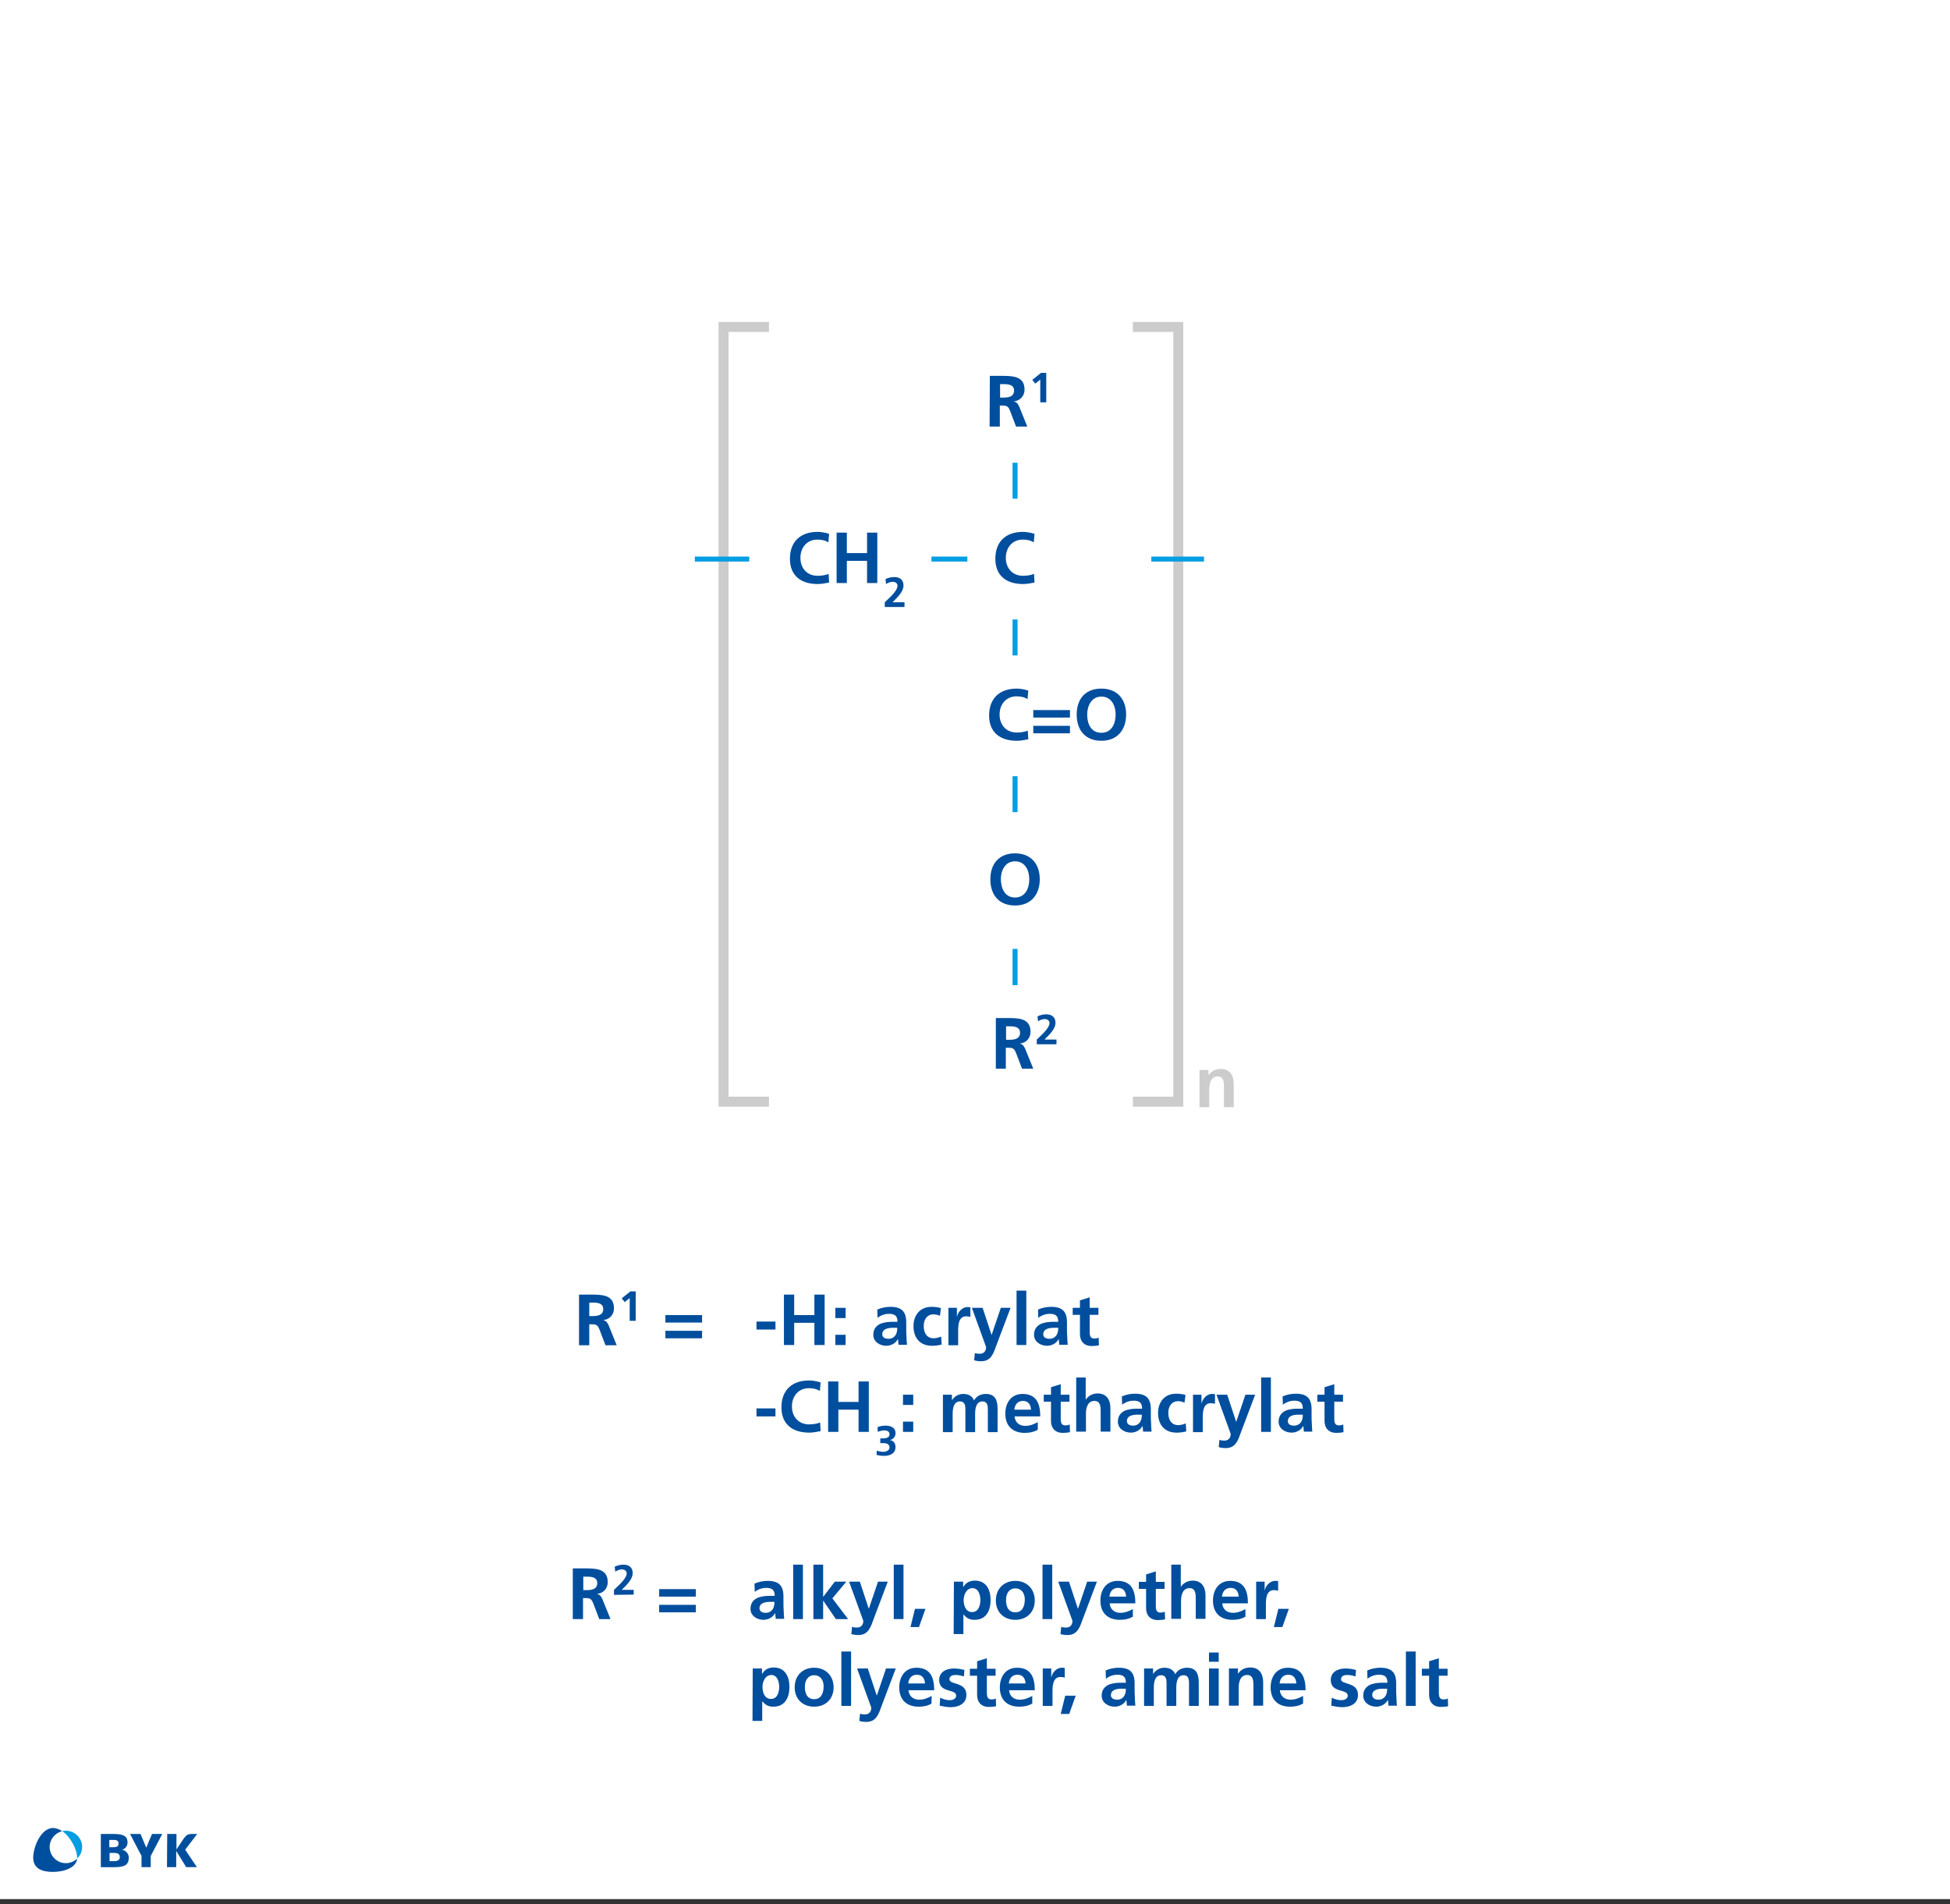 <?xml version="1.0" encoding="UTF-8"?>
<svg xmlns="http://www.w3.org/2000/svg" xmlns:xlink="http://www.w3.org/1999/xlink" version="1.1" id="Eintritt_Defoamer" x="0px" y="0px" viewBox="0 0 781.3 763" style="enable-background:new 0 0 781.3 763;" xml:space="preserve">
<rect x="0" y="0" width="781.3" height="763" fill="#333333" stroke="none"/>
<style type="text/css">
	.st0{fill:#FFFFFF;}
	.st1{fill:#004E9E;}
	.st2{opacity:0.2;enable-background:new    ;}
	.st3{fill:#009EE3;}
	.st4{opacity:0.2;}
	.st5{fill:none;}
	.st6{enable-background:new    ;}
	.st7{fill:#004F9E;}
	.st8{fill:#009EE2;}
</style>
<g>
	<rect y="0" class="st0" width="781.3" height="760.9"></rect>
</g>
<g>
	<g>
		<rect x="215.4" y="615.6" class="st0" width="362.9" height="75.9"></rect>
	</g>
	<g>
		<path class="st1" d="M229.6,628.4h4.4c4.4,0,9.5-0.1,9.5,5.5c0,2.4-1.6,4.4-4.2,4.7v0.1c1.1,0.1,1.7,1.2,2.1,2.1l3.2,7.9h-4.5    l-2.4-6.3c-0.6-1.5-1.1-2.1-2.8-2.1h-1.3v8.4h-4.1v-20.3L229.6,628.4L229.6,628.4z M233.7,637.1h1.3c2,0,4.3-0.3,4.3-2.8    c0-2.4-2.3-2.6-4.3-2.6h-1.3V637.1z"></path>
		<path class="st1" d="M246,639v-2c1.1-1.1,5.1-4.4,5.1-6.6c0-1.1-1-1.6-1.9-1.6c-1,0-1.9,0.4-2.7,0.9l-0.2-2    c1.1-0.5,2.3-0.8,3.5-0.8c2.2,0,3.7,1.1,3.7,3.4c0,2.5-2.5,4.8-4.4,6.7h4.8v1.9L246,639L246,639z"></path>
		<path class="st1" d="M278.8,639.7h-14.7v-3h14.7V639.7z M278.8,646h-14.7v-3h14.7V646z"></path>
		<path class="st1" d="M302.3,634.5c1.5-0.7,3.5-1.1,5.2-1.1c4.6,0,6.4,1.9,6.4,6.3v1.9c0,1.5,0,2.6,0.1,3.7c0,1.1,0.1,2.2,0.2,3.3    h-3.4c-0.1-0.8-0.1-1.8-0.2-2.2h-0.1c-0.9,1.7-2.8,2.6-4.6,2.6c-2.6,0-5.2-1.6-5.2-4.4c0-2.2,1.1-3.5,2.6-4.3    c1.5-0.7,3.4-0.9,5-0.9h2.1c0-2.4-1.1-3.2-3.4-3.2c-1.7,0-3.3,0.6-4.6,1.6L302.3,634.5z M306.8,646.2c1.2,0,2.1-0.5,2.7-1.3    s0.8-1.9,0.8-3.1h-1.7c-1.7,0-4.3,0.3-4.3,2.6C304.3,645.6,305.4,646.2,306.8,646.2z"></path>
		<path class="st1" d="M317.8,626.9h3.9v21.8h-3.9V626.9z"></path>
		<path class="st1" d="M325.9,626.9h3.9v12.8h0.1l4.6-6h4.6l-5.6,6.7l6.3,8.3h-4.9l-5-7.3h-0.1v7.3h-3.9V626.9z"></path>
		<path class="st1" d="M348.1,644.6L348.1,644.6l3.7-10.9h3.9l-5.6,14.8c-1.2,3.3-2.1,6.6-6.2,6.6c-0.9,0-1.9-0.1-2.8-0.4l0.3-2.9    c0.5,0.2,1,0.3,2,0.3c1.6,0,2.5-1.1,2.5-2.7l-5.7-15.7h4.3L348.1,644.6z"></path>
		<path class="st1" d="M358.1,626.9h3.9v21.8h-3.9V626.9z"></path>
		<path class="st1" d="M366.6,644.6h4.2l-2.6,7.3h-3.4L366.6,644.6z"></path>
		<path class="st1" d="M382.2,633.7h3.7v2.1h0.1c0.9-1.5,2.3-2.5,4.6-2.5c4.6,0,6.3,3.7,6.3,7.8s-1.7,7.9-6.4,7.9    c-1.7,0-3-0.4-4.4-2.1H386v7.8h-3.9L382.2,633.7L382.2,633.7z M386.1,641.1c0,2.1,0.8,4.8,3.4,4.8s3.3-2.8,3.3-4.8    s-0.7-4.8-3.2-4.8C387.1,636.4,386.1,639.1,386.1,641.1z"></path>
		<path class="st1" d="M406.8,633.4c4.4,0,7.8,3,7.8,7.9c0,4.3-2.9,7.7-7.8,7.7s-7.8-3.4-7.8-7.7C399,636.4,402.4,633.4,406.8,633.4    z M406.8,646c3,0,3.8-2.7,3.8-5.2c0-2.3-1.2-4.4-3.8-4.4c-2.5,0-3.7,2.2-3.7,4.4C403,643.3,403.8,646,406.8,646z"></path>
		<path class="st1" d="M417.7,626.9h3.9v21.8h-3.9V626.9z"></path>
		<path class="st1" d="M431.9,644.6L431.9,644.6l3.7-10.9h3.9l-5.6,14.8c-1.2,3.3-2.1,6.6-6.2,6.6c-0.9,0-1.9-0.1-2.8-0.4l0.3-2.9    c0.5,0.2,1,0.3,2,0.3c1.6,0,2.5-1.1,2.5-2.7l-5.7-15.7h4.3L431.9,644.6z"></path>
		<path class="st1" d="M453.8,647.8c-1.4,0.8-3,1.2-5.1,1.2c-4.9,0-7.8-2.8-7.8-7.7c0-4.3,2.3-7.9,6.9-7.9c5.5,0,7.1,3.8,7.1,9    h-10.3c0.2,2.4,1.9,3.8,4.3,3.8c1.9,0,3.5-0.7,5-1.5v3.1L453.8,647.8L453.8,647.8z M451.2,639.7c-0.1-1.9-1-3.5-3.2-3.5    s-3.3,1.5-3.5,3.5H451.2z"></path>
		<path class="st1" d="M459.2,636.6h-2.9v-2.8h2.9v-3l3.9-1.2v4.2h3.5v2.8h-3.5v7c0,1.3,0.3,2.5,1.8,2.5c0.7,0,1.4-0.1,1.8-0.4    l0.1,3.1c-0.8,0.2-1.7,0.3-2.9,0.3c-3,0-4.7-1.9-4.7-4.8L459.2,636.6L459.2,636.6z"></path>
		<path class="st1" d="M469.2,626.9h3.9v8.8h0.1c1-1.5,2.7-2.4,4.7-2.4c3.5,0,5.1,2.5,5.1,5.9v9.4h-3.9v-8c0-1.8,0-4.3-2.5-4.3    c-2.8,0-3.4,3-3.4,5v7.3h-3.9v-21.7H469.2z"></path>
		<path class="st1" d="M498.9,647.8c-1.4,0.8-3,1.2-5.1,1.2c-4.9,0-7.8-2.8-7.8-7.7c0-4.3,2.3-7.9,6.9-7.9c5.5,0,7.1,3.8,7.1,9    h-10.3c0.2,2.4,1.9,3.8,4.3,3.8c1.9,0,3.5-0.7,5-1.5v3.1L498.9,647.8L498.9,647.8z M496.3,639.7c-0.1-1.9-1-3.5-3.2-3.5    s-3.3,1.5-3.5,3.5H496.3z"></path>
		<path class="st1" d="M503.2,633.7h3.5v3.4h0.1c0.2-1.4,1.8-3.7,4.1-3.7c0.4,0,0.8,0,1.2,0.1v3.9c-0.3-0.2-1-0.3-1.7-0.3    c-3.2,0-3.2,3.9-3.2,6.1v5.5h-3.9v-15H503.2z"></path>
		<path class="st1" d="M512.2,644.6h4.2l-2.6,7.3h-3.4L512.2,644.6z"></path>
		<path class="st1" d="M301.6,668.5h3.7v2.1h0.1c0.9-1.5,2.3-2.5,4.6-2.5c4.6,0,6.3,3.7,6.3,7.8s-1.7,7.9-6.4,7.9    c-1.7,0-3-0.4-4.4-2.1h-0.1v7.8h-3.9L301.6,668.5L301.6,668.5z M305.5,675.9c0,2.1,0.8,4.8,3.4,4.8s3.3-2.8,3.3-4.8    s-0.7-4.8-3.2-4.8C306.5,671.2,305.5,673.9,305.5,675.9z"></path>
		<path class="st1" d="M326.2,668.2c4.4,0,7.8,3,7.8,7.9c0,4.3-2.9,7.7-7.8,7.7s-7.8-3.4-7.8-7.7    C318.4,671.2,321.7,668.2,326.2,668.2z M326.2,680.8c3,0,3.8-2.7,3.8-5.2c0-2.3-1.2-4.4-3.8-4.4c-2.5,0-3.7,2.2-3.7,4.4    C322.4,678.1,323.2,680.8,326.2,680.8z"></path>
		<path class="st1" d="M337.1,661.7h3.9v21.8h-3.9V661.7z"></path>
		<path class="st1" d="M351.3,679.4L351.3,679.4l3.7-10.9h3.9l-5.6,14.8c-1.2,3.3-2.1,6.6-6.2,6.6c-0.9,0-1.9-0.1-2.8-0.4l0.3-2.9    c0.5,0.2,1,0.3,2,0.3c1.6,0,2.5-1.1,2.5-2.7l-5.7-15.7h4.3L351.3,679.4z"></path>
		<path class="st1" d="M373.2,682.6c-1.4,0.8-3,1.2-5.1,1.2c-4.9,0-7.8-2.8-7.8-7.7c0-4.3,2.3-7.9,6.9-7.9c5.5,0,7.1,3.8,7.1,9H364    c0.2,2.4,1.9,3.8,4.3,3.8c1.9,0,3.5-0.7,5-1.5L373.2,682.6L373.2,682.6z M370.6,674.5c-0.1-1.9-1-3.5-3.2-3.5s-3.3,1.5-3.5,3.5    H370.6z"></path>
		<path class="st1" d="M386.2,671.7c-1.2-0.4-2.1-0.6-3.5-0.6c-1,0-2.3,0.4-2.3,1.7c0,2.4,6.8,0.9,6.8,6.3c0,3.5-3.1,4.9-6.3,4.9    c-1.5,0-3-0.3-4.4-0.6l0.2-3.2c1.2,0.6,2.5,1,3.8,1c1,0,2.6-0.4,2.6-1.8c0-2.9-6.8-0.9-6.8-6.3c0-3.2,2.8-4.6,5.9-4.6    c1.8,0,3,0.3,4.2,0.6L386.2,671.7z"></path>
		<path class="st1" d="M391.5,671.4h-2.9v-2.8h2.9v-3l3.9-1.2v4.2h3.5v2.8h-3.5v7c0,1.3,0.3,2.5,1.8,2.5c0.7,0,1.4-0.1,1.8-0.4    l0.1,3.1c-0.8,0.2-1.7,0.3-2.9,0.3c-3,0-4.7-1.9-4.7-4.8L391.5,671.4L391.5,671.4z"></path>
		<path class="st1" d="M413.5,682.6c-1.4,0.8-3,1.2-5.1,1.2c-4.9,0-7.8-2.8-7.8-7.7c0-4.3,2.3-7.9,6.9-7.9c5.5,0,7.1,3.8,7.1,9    h-10.3c0.2,2.4,1.9,3.8,4.3,3.8c1.9,0,3.5-0.7,5-1.5v3.1L413.5,682.6L413.5,682.6z M410.9,674.5c-0.1-1.9-1-3.5-3.2-3.5    s-3.3,1.5-3.5,3.5H410.9z"></path>
		<path class="st1" d="M417.7,668.5h3.5v3.4h0.1c0.2-1.4,1.8-3.7,4.1-3.7c0.4,0,0.8,0,1.2,0.1v3.9c-0.3-0.2-1-0.3-1.7-0.3    c-3.2,0-3.2,3.9-3.2,6.1v5.5h-3.9v-15H417.7z"></path>
		<path class="st1" d="M426.8,679.4h4.2l-2.6,7.3H425L426.8,679.4z"></path>
		<path class="st1" d="M443,669.3c1.5-0.7,3.5-1.1,5.2-1.1c4.6,0,6.4,1.9,6.4,6.3v1.9c0,1.5,0,2.6,0.1,3.7c0,1.1,0.1,2.2,0.2,3.3    h-3.4c-0.1-0.8-0.1-1.8-0.2-2.2h-0.1c-0.9,1.7-2.8,2.6-4.6,2.6c-2.6,0-5.2-1.6-5.2-4.4c0-2.2,1.1-3.5,2.6-4.3    c1.5-0.7,3.4-0.9,5-0.9h2.1c0-2.4-1.1-3.2-3.4-3.2c-1.7,0-3.3,0.6-4.6,1.6L443,669.3z M447.6,681c1.2,0,2.1-0.5,2.7-1.3    s0.8-1.9,0.8-3.1h-1.7c-1.7,0-4.3,0.3-4.3,2.6C445.1,680.4,446.2,681,447.6,681z"></path>
		<path class="st1" d="M458.4,668.5h3.6v2.1h0.1c1.2-1.8,3-2.4,4.4-2.4c2.1,0,3.6,0.8,4.4,2.6c0.9-1.8,2.8-2.6,4.7-2.6    c3.7,0,4.7,2.5,4.7,5.9v9.4h-3.9v-8.9c0-1.4,0-3.4-2.2-3.4c-2.6,0-2.9,3.1-2.9,5v7.3h-3.9v-8.9c0-1.4,0-3.4-2.2-3.4    c-2.6,0-2.9,3.1-2.9,5v7.3h-3.9L458.4,668.5L458.4,668.5z"></path>
		<path class="st1" d="M484.4,662.1h3.9v3.7h-3.9V662.1z M484.4,668.5h3.9v14.9h-3.9V668.5z"></path>
		<path class="st1" d="M492.3,668.5h3.7v2h0.1c1.2-1.7,2.9-2.4,4.9-2.4c3.5,0,5.1,2.5,5.1,5.9v9.4h-3.9v-8c0-1.8,0-4.3-2.5-4.3    c-2.8,0-3.4,3-3.4,5v7.3h-3.9v-14.9H492.3z"></path>
		<path class="st1" d="M522,682.6c-1.4,0.8-3,1.2-5.1,1.2c-4.9,0-7.8-2.8-7.8-7.7c0-4.3,2.3-7.9,6.9-7.9c5.5,0,7.1,3.8,7.1,9h-10.3    c0.2,2.4,1.9,3.8,4.3,3.8c1.9,0,3.5-0.7,5-1.5v3.1L522,682.6L522,682.6z M519.4,674.5c-0.1-1.9-1-3.5-3.2-3.5s-3.3,1.5-3.5,3.5    H519.4z"></path>
		<path class="st1" d="M543.1,671.7c-1.2-0.4-2.1-0.6-3.5-0.6c-1,0-2.3,0.4-2.3,1.7c0,2.4,6.8,0.9,6.8,6.3c0,3.5-3.1,4.9-6.3,4.9    c-1.5,0-3-0.3-4.4-0.6l0.2-3.2c1.2,0.6,2.5,1,3.8,1c1,0,2.6-0.4,2.6-1.8c0-2.9-6.8-0.9-6.8-6.3c0-3.2,2.8-4.6,5.9-4.6    c1.8,0,3,0.3,4.2,0.6L543.1,671.7z"></path>
		<path class="st1" d="M547.8,669.3c1.5-0.7,3.5-1.1,5.2-1.1c4.6,0,6.4,1.9,6.4,6.3v1.9c0,1.5,0,2.6,0.1,3.7c0,1.1,0.1,2.2,0.2,3.3    h-3.4c-0.1-0.8-0.1-1.8-0.2-2.2H556c-0.9,1.7-2.8,2.6-4.6,2.6c-2.6,0-5.2-1.6-5.2-4.4c0-2.2,1.1-3.5,2.6-4.3    c1.5-0.7,3.4-0.9,5-0.9h2.1c0-2.4-1.1-3.2-3.4-3.2c-1.7,0-3.3,0.6-4.6,1.6L547.8,669.3z M552.3,681c1.2,0,2.1-0.5,2.7-1.3    c0.6-0.8,0.8-1.9,0.8-3.1h-1.7c-1.7,0-4.3,0.3-4.3,2.6C549.9,680.4,550.9,681,552.3,681z"></path>
		<path class="st1" d="M563.3,661.7h3.9v21.8h-3.9V661.7z"></path>
		<path class="st1" d="M572.6,671.4h-2.9v-2.8h2.9v-3l3.9-1.2v4.2h3.5v2.8h-3.5v7c0,1.3,0.3,2.5,1.8,2.5c0.7,0,1.4-0.1,1.8-0.4    l0.1,3.1c-0.8,0.2-1.7,0.3-2.9,0.3c-3,0-4.7-1.9-4.7-4.8L572.6,671.4L572.6,671.4z"></path>
	</g>
</g>
<g>
	<g>
		<rect x="218.3" y="108.5" class="st0" width="337.7" height="355.4"></rect>
	</g>
</g>
<g class="st2">
	<polygon points="308.1,443.4 287.9,443.4 287.9,129 308.1,129 308.1,133 291.9,133 291.9,439.4 308.1,439.4  "></polygon>
</g>
<g class="st2">
	<polygon points="474.1,443.4 453.9,443.4 453.9,439.4 470.1,439.4 470.1,133 453.9,133 453.9,129 474.1,129  "></polygon>
</g>
<g>
	<rect x="373.2" y="223" class="st3" width="14.4" height="2"></rect>
</g>
<g>
	<rect x="405.7" y="311" class="st3" width="2" height="14.4"></rect>
</g>
<g>
	<rect x="405.7" y="185.4" class="st3" width="2" height="14.4"></rect>
</g>
<g>
	<rect x="405.7" y="248.2" class="st3" width="2" height="14.4"></rect>
</g>
<g>
	<rect x="405.7" y="380.2" class="st3" width="2" height="14.5"></rect>
</g>
<g>
	<rect x="278.4" y="223" class="st3" width="21.8" height="2"></rect>
</g>
<g>
	<rect x="461.3" y="223" class="st3" width="21.1" height="2"></rect>
</g>
<g class="st4">
	<g>
		<path d="M480.5,428.7h3.7v2h0.1c1.2-1.7,2.9-2.4,4.9-2.4c3.5,0,5.1,2.5,5.1,5.9v9.4h-3.9v-8c0-1.8,0-4.3-2.5-4.3    c-2.8,0-3.4,3-3.4,5v7.3h-3.9v-14.9H480.5z"></path>
	</g>
</g>
<g>
	<path class="st1" d="M399,407.9h4.4c4.4,0,9.5-0.1,9.5,5.5c0,2.4-1.6,4.4-4.2,4.7v0.1c1.1,0.1,1.7,1.2,2.1,2.1l3.2,7.9h-4.5   l-2.4-6.3c-0.6-1.5-1.1-2.1-2.8-2.1H403v8.4h-4V407.9z M403.1,416.6h1.3c2,0,4.3-0.3,4.3-2.8c0-2.4-2.3-2.6-4.3-2.6h-1.3V416.6z"></path>
	<path class="st1" d="M415.4,418.5v-2c1.1-1.1,5.1-4.4,5.1-6.6c0-1.1-1-1.6-1.9-1.6c-1,0-1.9,0.4-2.7,0.9l-0.2-2   c1.1-0.5,2.3-0.8,3.5-0.8c2.2,0,3.7,1.1,3.7,3.4c0,2.5-2.5,4.8-4.4,6.7h4.8v1.9h-7.9V418.5z"></path>
</g>
<g>
	<path class="st1" d="M406.7,341.9c6.4,0,9.9,4.3,9.9,10.4s-3.5,10.5-9.9,10.5c-6.5,0-9.9-4.3-9.9-10.5   C396.8,346.1,400.3,341.9,406.7,341.9z M406.7,359.6c4.1,0,5.7-3.7,5.7-7.3c0-3.6-1.7-7.2-5.7-7.2s-5.7,3.7-5.7,7.2   C401.1,356,402.6,359.6,406.7,359.6z"></path>
</g>
<g>
	<path class="st1" d="M414.5,233.4c-1.5,0.3-3.1,0.6-4.6,0.6c-6.6,0-11.1-3.3-11.1-10.1c0-6.9,4.2-10.8,11.1-10.8   c1.3,0,3.1,0.3,4.6,0.8l-0.3,3.4c-1.5-0.9-2.9-1.1-4.4-1.1c-4.2,0-6.8,3.2-6.8,7.3s2.6,7.2,6.9,7.2c1.6,0,3.5-0.3,4.4-0.8   L414.5,233.4z"></path>
</g>
<g>
	<path class="st1" d="M396.6,150.6h4.4c4.4,0,9.5-0.1,9.5,5.5c0,2.4-1.6,4.4-4.2,4.7v0.1c1.1,0.1,1.7,1.2,2.1,2.1l3.2,7.9h-4.5   l-2.4-6.3c-0.6-1.5-1.1-2.1-2.8-2.1h-1.3v8.4h-4.1L396.6,150.6L396.6,150.6z M400.7,159.3h1.3c2,0,4.3-0.3,4.3-2.8   c0-2.4-2.3-2.6-4.3-2.6h-1.3V159.3z"></path>
	<path class="st1" d="M417.1,149.4h2.1v11.8h-2.4v-9.1l-2,1.6l-1.2-1.5L417.1,149.4z"></path>
</g>
<g>
	<path class="st1" d="M412,296.2c-1.5,0.3-3.1,0.6-4.6,0.6c-6.6,0-11.1-3.3-11.1-10.1c0-6.9,4.2-10.8,11.1-10.8   c1.3,0,3.1,0.3,4.6,0.8l-0.3,3.4c-1.5-0.9-2.9-1.1-4.4-1.1c-4.2,0-6.8,3.2-6.8,7.3c0,4.1,2.6,7.2,6.9,7.2c1.6,0,3.5-0.3,4.4-0.8   L412,296.2z"></path>
	<path class="st1" d="M428.7,287.5H414v-3h14.7V287.5z M428.7,293.8H414v-3h14.7V293.8z"></path>
	<path class="st1" d="M441.3,275.9c6.4,0,9.9,4.3,9.9,10.4s-3.5,10.5-9.9,10.5c-6.5,0-9.9-4.3-9.9-10.5S434.8,275.9,441.3,275.9z    M441.3,293.6c4.1,0,5.7-3.7,5.7-7.3c0-3.6-1.7-7.2-5.7-7.2s-5.7,3.7-5.7,7.2C435.6,290,437.1,293.6,441.3,293.6z"></path>
</g>
<g>
	<path class="st1" d="M332.2,233.4c-1.5,0.3-3.1,0.6-4.6,0.6c-6.6,0-11.1-3.3-11.1-10.1c0-6.9,4.2-10.8,11.1-10.8   c1.3,0,3.1,0.3,4.6,0.8l-0.3,3.4c-1.5-0.9-2.9-1.1-4.4-1.1c-4.2,0-6.8,3.2-6.8,7.3s2.6,7.2,6.9,7.2c1.6,0,3.5-0.3,4.4-0.8   L332.2,233.4z"></path>
	<path class="st1" d="M335.2,213.4h4.1v8.2h8.1v-8.2h4.1v20.2h-4.1v-8.9h-8.1v8.9h-4.1V213.4z"></path>
	<path class="st1" d="M354.5,243.3v-2c1.1-1.1,5.1-4.4,5.1-6.6c0-1.1-1-1.6-1.9-1.6c-1,0-1.9,0.4-2.7,0.9l-0.2-2   c1.1-0.5,2.3-0.8,3.5-0.8c2.2,0,3.7,1.1,3.7,3.4c0,2.5-2.5,4.8-4.4,6.7h4.8v1.9h-7.9V243.3z"></path>
</g>
<g>
	<rect x="217.9" y="505.8" class="st0" width="338.6" height="87.4"></rect>
	<rect x="230.1" y="517.1" class="st5" width="315.5" height="70"></rect>
	<g class="st6">
		<path class="st1" d="M232.1,518.7h4.4c4.4,0,9.5-0.1,9.5,5.5c0,2.4-1.6,4.4-4.2,4.7v0.1c1.1,0.1,1.7,1.2,2.1,2.1l3.2,7.9h-4.5    l-2.4-6.3c-0.6-1.5-1.1-2.1-2.8-2.1h-1.3v8.4H232v-20.3H232.1z M236.1,527.3h1.3c2,0,4.3-0.3,4.3-2.8c0-2.4-2.3-2.6-4.3-2.6h-1.3    V527.3z"></path>
	</g>
	<g class="st6">
		<path class="st1" d="M252.6,517.4h2.1v11.8h-2.4v-9.1l-2,1.6l-1.2-1.5L252.6,517.4z"></path>
	</g>
	<g class="st6">
		<path class="st1" d="M281.3,529.9h-14.7v-3h14.7V529.9z M281.3,536.2h-14.7v-3h14.7V536.2z"></path>
	</g>
	<g class="st6">
		<path class="st1" d="M303.1,532.7v-3.2h7.6v3.2H303.1z"></path>
		<path class="st1" d="M314.1,518.7h4.1v8.2h8.1v-8.2h4.1v20.2h-4.1V530h-8.1v8.9h-4.1V518.7z"></path>
		<path class="st1" d="M334.7,524h4.1v4.1h-4.1V524z M334.7,534.8h4.1v4.1h-4.1V534.8z"></path>
		<path class="st1" d="M351.5,524.7c1.5-0.7,3.5-1.1,5.2-1.1c4.6,0,6.4,1.9,6.4,6.3v1.9c0,1.5,0,2.6,0.1,3.7c0,1.1,0.1,2.2,0.2,3.3    H360c-0.1-0.8-0.1-1.8-0.2-2.2h-0.1c-0.9,1.7-2.8,2.6-4.6,2.6c-2.6,0-5.2-1.6-5.2-4.4c0-2.2,1.1-3.5,2.6-4.3    c1.5-0.7,3.4-0.9,5-0.9h2.1c0-2.4-1.1-3.2-3.4-3.2c-1.7,0-3.3,0.6-4.6,1.6L351.5,524.7z M356,536.4c1.2,0,2.1-0.5,2.7-1.3    s0.8-1.9,0.8-3.1h-1.7c-1.7,0-4.3,0.3-4.3,2.6C353.5,535.9,354.6,536.4,356,536.4z"></path>
		<path class="st1" d="M376.6,527.2c-0.7-0.3-1.5-0.6-2.6-0.6c-2.4,0-3.9,1.9-3.9,4.7s1.3,4.9,4,4.9c1.1,0,2.3-0.4,3-0.7l0.2,3.2    c-1.1,0.3-2.3,0.5-3.9,0.5c-4.9,0-7.4-3.3-7.4-7.9c0-4.3,2.6-7.7,7.2-7.7c1.6,0,2.7,0.2,3.8,0.5L376.6,527.2z"></path>
		<path class="st1" d="M379.9,524h3.5v3.4h0.1c0.2-1.4,1.8-3.7,4.1-3.7c0.4,0,0.8,0,1.2,0.1v3.9c-0.3-0.2-1-0.3-1.7-0.3    c-3.2,0-3.2,3.9-3.2,6.1v5.5H380v-15H379.9z"></path>
		<path class="st1" d="M397.3,534.9L397.3,534.9L401,524h3.9l-5.6,14.8c-1.2,3.3-2.1,6.6-6.2,6.6c-0.9,0-1.9-0.1-2.8-0.4l0.3-2.9    c0.5,0.2,1,0.3,2,0.3c1.6,0,2.5-1.1,2.5-2.7l-5.7-15.7h4.3L397.3,534.9z"></path>
		<path class="st1" d="M407.3,517.1h3.9v21.8h-3.9V517.1z"></path>
		<path class="st1" d="M415.9,524.7c1.5-0.7,3.5-1.1,5.2-1.1c4.6,0,6.4,1.9,6.4,6.3v1.9c0,1.5,0,2.6,0.1,3.7c0,1.1,0.1,2.2,0.2,3.3    h-3.4c-0.1-0.8-0.1-1.8-0.2-2.2h-0.1c-0.9,1.7-2.8,2.6-4.6,2.6c-2.6,0-5.2-1.6-5.2-4.4c0-2.2,1.1-3.5,2.6-4.3    c1.5-0.7,3.4-0.9,5-0.9h2.1c0-2.4-1.1-3.2-3.4-3.2c-1.7,0-3.3,0.6-4.6,1.6L415.9,524.7z M420.5,536.4c1.2,0,2.1-0.5,2.7-1.3    s0.8-1.9,0.8-3.1h-1.7c-1.7,0-4.3,0.3-4.3,2.6C418,535.9,419.1,536.4,420.5,536.4z"></path>
		<path class="st1" d="M432.7,526.8h-2.9V524h2.9v-3l3.9-1.2v4.2h3.5v2.8h-3.5v7c0,1.3,0.3,2.5,1.8,2.5c0.7,0,1.4-0.1,1.8-0.4    l0.1,3.1c-0.8,0.2-1.7,0.3-2.9,0.3c-3,0-4.7-1.9-4.7-4.8L432.7,526.8L432.7,526.8z"></path>
	</g>
	<g class="st6">
		<path class="st1" d="M303.1,567.5v-3.2h7.6v3.2H303.1z"></path>
		<path class="st1" d="M328.8,573.4c-1.5,0.3-3.1,0.6-4.6,0.6c-6.6,0-11.1-3.3-11.1-10.1c0-6.9,4.2-10.8,11.1-10.8    c1.3,0,3.1,0.3,4.6,0.8l-0.3,3.4c-1.5-0.9-2.9-1.1-4.4-1.1c-4.2,0-6.8,3.2-6.8,7.3s2.6,7.2,6.9,7.2c1.6,0,3.5-0.3,4.4-0.8    L328.8,573.4z"></path>
		<path class="st1" d="M331.8,553.5h4.1v8.2h8.1v-8.2h4.1v20.2H344v-8.9h-8.1v8.9h-4.1V553.5z"></path>
	</g>
	<g class="st6">
		<path class="st1" d="M351.3,581.2c0.8,0.3,1.7,0.5,2.6,0.5c1,0,2.5-0.5,2.5-1.7c0-1.4-1.1-1.8-2.6-1.8h-1.1v-1.9h1.1    c1.6,0,2.6-0.5,2.6-1.6c0-1.2-1-1.6-2-1.6c-0.9,0-1.8,0.2-2.7,0.6l-0.1-1.9c0.9-0.4,2.1-0.6,3.3-0.6c1.5,0,3.9,0.5,3.9,3    c0,1.6-1,2.4-2.2,2.8l0,0c1.5,0.2,2.2,1.4,2.2,2.8c0,2.8-2.6,3.5-4.5,3.5c-1,0-2.2-0.1-3.1-0.4L351.3,581.2z"></path>
	</g>
	<g class="st6">
		<path class="st1" d="M361.8,558.8h4.1v4.1h-4.1V558.8z M361.8,569.6h4.1v4.1h-4.1V569.6z"></path>
		<path class="st1" d="M377.8,558.8h3.6v2.1h0.1c1.2-1.8,3-2.4,4.4-2.4c2.1,0,3.6,0.8,4.4,2.6c0.9-1.8,2.8-2.6,4.7-2.6    c3.7,0,4.7,2.5,4.7,5.9v9.4h-3.9v-8.9c0-1.4,0-3.4-2.2-3.4c-2.6,0-2.9,3.1-2.9,5v7.3h-3.9v-8.9c0-1.4,0-3.4-2.2-3.4    c-2.6,0-2.9,3.1-2.9,5v7.3h-3.9L377.8,558.8L377.8,558.8z"></path>
		<path class="st1" d="M415.7,572.9c-1.4,0.8-3,1.2-5.1,1.2c-4.9,0-7.8-2.8-7.8-7.7c0-4.3,2.3-7.9,6.9-7.9c5.5,0,7.1,3.8,7.1,9    h-10.3c0.2,2.4,1.9,3.8,4.3,3.8c1.9,0,3.5-0.7,5-1.5v3.1H415.7z M413.1,564.8c-0.1-1.9-1-3.5-3.2-3.5s-3.3,1.5-3.5,3.5H413.1z"></path>
		<path class="st1" d="M421.1,561.6h-2.9v-2.8h2.9v-3l3.9-1.2v4.2h3.5v2.8H425v7c0,1.3,0.3,2.5,1.8,2.5c0.7,0,1.4-0.1,1.8-0.4    l0.1,3.1c-0.8,0.2-1.7,0.3-2.9,0.3c-3,0-4.7-1.9-4.7-4.8L421.1,561.6L421.1,561.6z"></path>
		<path class="st1" d="M431.1,551.9h3.9v8.8h0.1c1-1.5,2.7-2.4,4.7-2.4c3.5,0,5.1,2.5,5.1,5.9v9.4H441v-8c0-1.8,0-4.3-2.5-4.3    c-2.8,0-3.4,3-3.4,5v7.3h-3.9v-21.7H431.1z"></path>
		<path class="st1" d="M449.5,559.5c1.5-0.7,3.5-1.1,5.2-1.1c4.6,0,6.4,1.9,6.4,6.3v1.9c0,1.5,0,2.6,0.1,3.7c0,1.1,0.1,2.2,0.2,3.3    H458c-0.1-0.8-0.1-1.8-0.2-2.2h-0.1c-0.9,1.7-2.8,2.6-4.6,2.6c-2.6,0-5.2-1.6-5.2-4.4c0-2.2,1.1-3.5,2.6-4.3    c1.5-0.7,3.4-0.9,5-0.9h2.1c0-2.4-1.1-3.2-3.4-3.2c-1.7,0-3.3,0.6-4.6,1.6L449.5,559.5z M454,571.2c1.2,0,2.1-0.5,2.7-1.3    s0.8-1.9,0.8-3.1h-1.7c-1.7,0-4.3,0.3-4.3,2.6C451.6,570.7,452.6,571.2,454,571.2z"></path>
		<path class="st1" d="M474.6,562c-0.7-0.3-1.5-0.6-2.6-0.6c-2.4,0-3.9,1.9-3.9,4.7s1.3,4.9,4,4.9c1.1,0,2.3-0.4,3-0.7l0.2,3.2    c-1.1,0.3-2.3,0.5-3.9,0.5c-4.9,0-7.4-3.3-7.4-7.9c0-4.3,2.6-7.7,7.2-7.7c1.6,0,2.7,0.2,3.8,0.5L474.6,562z"></path>
		<path class="st1" d="M477.9,558.8h3.5v3.4h0.1c0.2-1.4,1.8-3.7,4.1-3.7c0.4,0,0.8,0,1.2,0.1v3.9c-0.3-0.2-1-0.3-1.7-0.3    c-3.2,0-3.2,3.9-3.2,6.1v5.5H478v-15H477.9z"></path>
		<path class="st1" d="M495.3,569.7L495.3,569.7l3.7-10.9h3.9l-5.6,14.8c-1.2,3.3-2.1,6.6-6.2,6.6c-0.9,0-1.9-0.1-2.8-0.4l0.3-2.9    c0.5,0.2,1,0.3,2,0.3c1.6,0,2.5-1.1,2.5-2.7l-5.7-15.7h4.3L495.3,569.7z"></path>
		<path class="st1" d="M505.3,551.9h3.9v21.8h-3.9V551.9z"></path>
		<path class="st1" d="M513.9,559.5c1.5-0.7,3.5-1.1,5.2-1.1c4.6,0,6.4,1.9,6.4,6.3v1.9c0,1.5,0,2.6,0.1,3.7c0,1.1,0.1,2.2,0.2,3.3    h-3.4c-0.1-0.8-0.1-1.8-0.2-2.2h-0.1c-0.9,1.7-2.8,2.6-4.6,2.6c-2.6,0-5.2-1.6-5.2-4.4c0-2.2,1.1-3.5,2.6-4.3    c1.5-0.7,3.4-0.9,5-0.9h2.1c0-2.4-1.1-3.2-3.4-3.2c-1.7,0-3.3,0.6-4.6,1.6L513.9,559.5z M518.5,571.2c1.2,0,2.1-0.5,2.7-1.3    c0.6-0.8,0.8-1.9,0.8-3.1h-1.7c-1.7,0-4.3,0.3-4.3,2.6C516,570.7,517.1,571.2,518.5,571.2z"></path>
		<path class="st1" d="M530.7,561.6h-2.9v-2.8h2.9v-3l3.9-1.2v4.2h3.5v2.8h-3.5v7c0,1.3,0.3,2.5,1.8,2.5c0.7,0,1.4-0.1,1.8-0.4    l0.1,3.1c-0.8,0.2-1.7,0.3-2.9,0.3c-3,0-4.7-1.9-4.7-4.8L530.7,561.6L530.7,561.6z"></path>
	</g>
</g>
<g>
	<g>
		<path class="st7" d="M48,744.1c0,1-0.7,1.6-2.3,1.6h-1.8v-3.3h1.8C47.3,742.4,48,742.9,48,744.1z M47.5,738.6c0,1-0.5,1.5-1.9,1.5    h-1.8v-2.9h1.9C47,737.2,47.5,737.7,47.5,738.6z M51.6,744.3c0-1.6-1.2-2.9-2.7-3.2c1.3-0.3,2.2-1.5,2.2-2.9    c0-2.7-1.9-3.4-5.7-3.4h-5v13.3h5.5C49.9,748.1,51.6,747.2,51.6,744.3L51.6,744.3z"></path>
		<polygon class="st7" points="65,734.8 60.9,734.8 58.6,740.3 56.3,734.8 52.1,734.8 56.7,743.6 56.7,748.1 60.4,748.1 60.4,743.6       "></polygon>
		<path class="st7" d="M66.9,748.1h3.7v-6.5l4,6.5h4.3l-4.7-7l4.8-6.3h-2c-1.7,0-2.3,0.4-3.3,1.7l-3,4.5v-6.2H67L66.9,748.1    L66.9,748.1z"></path>
	</g>
	<g>
		<path class="st8" d="M32.9,740c0-3.5-2.8-6.4-6.4-6.5h-0.1c-0.5,0-1,0.1-1.5,0.1c3.4,2.4,6,7.4,6,10.7v0.3    C32.2,743.5,32.9,741.8,32.9,740z"></path>
		<path class="st7" d="M13.3,744.2c0,4.5,3.5,5.8,7.9,5.8c4.7,0,9.4-1.8,9.7-5.3c-1.2,1.1-2.8,1.8-4.5,1.8c-3.5,0-6.4-2.8-6.5-6.3    c0-0.1,0-0.1,0-0.2c0-3,2.1-5.6,5-6.3c-1.1-0.8-2.3-1.2-3.6-1.3C16.5,732.4,13.4,739.7,13.3,744.2L13.3,744.2L13.3,744.2z"></path>
	</g>
</g>
</svg>
